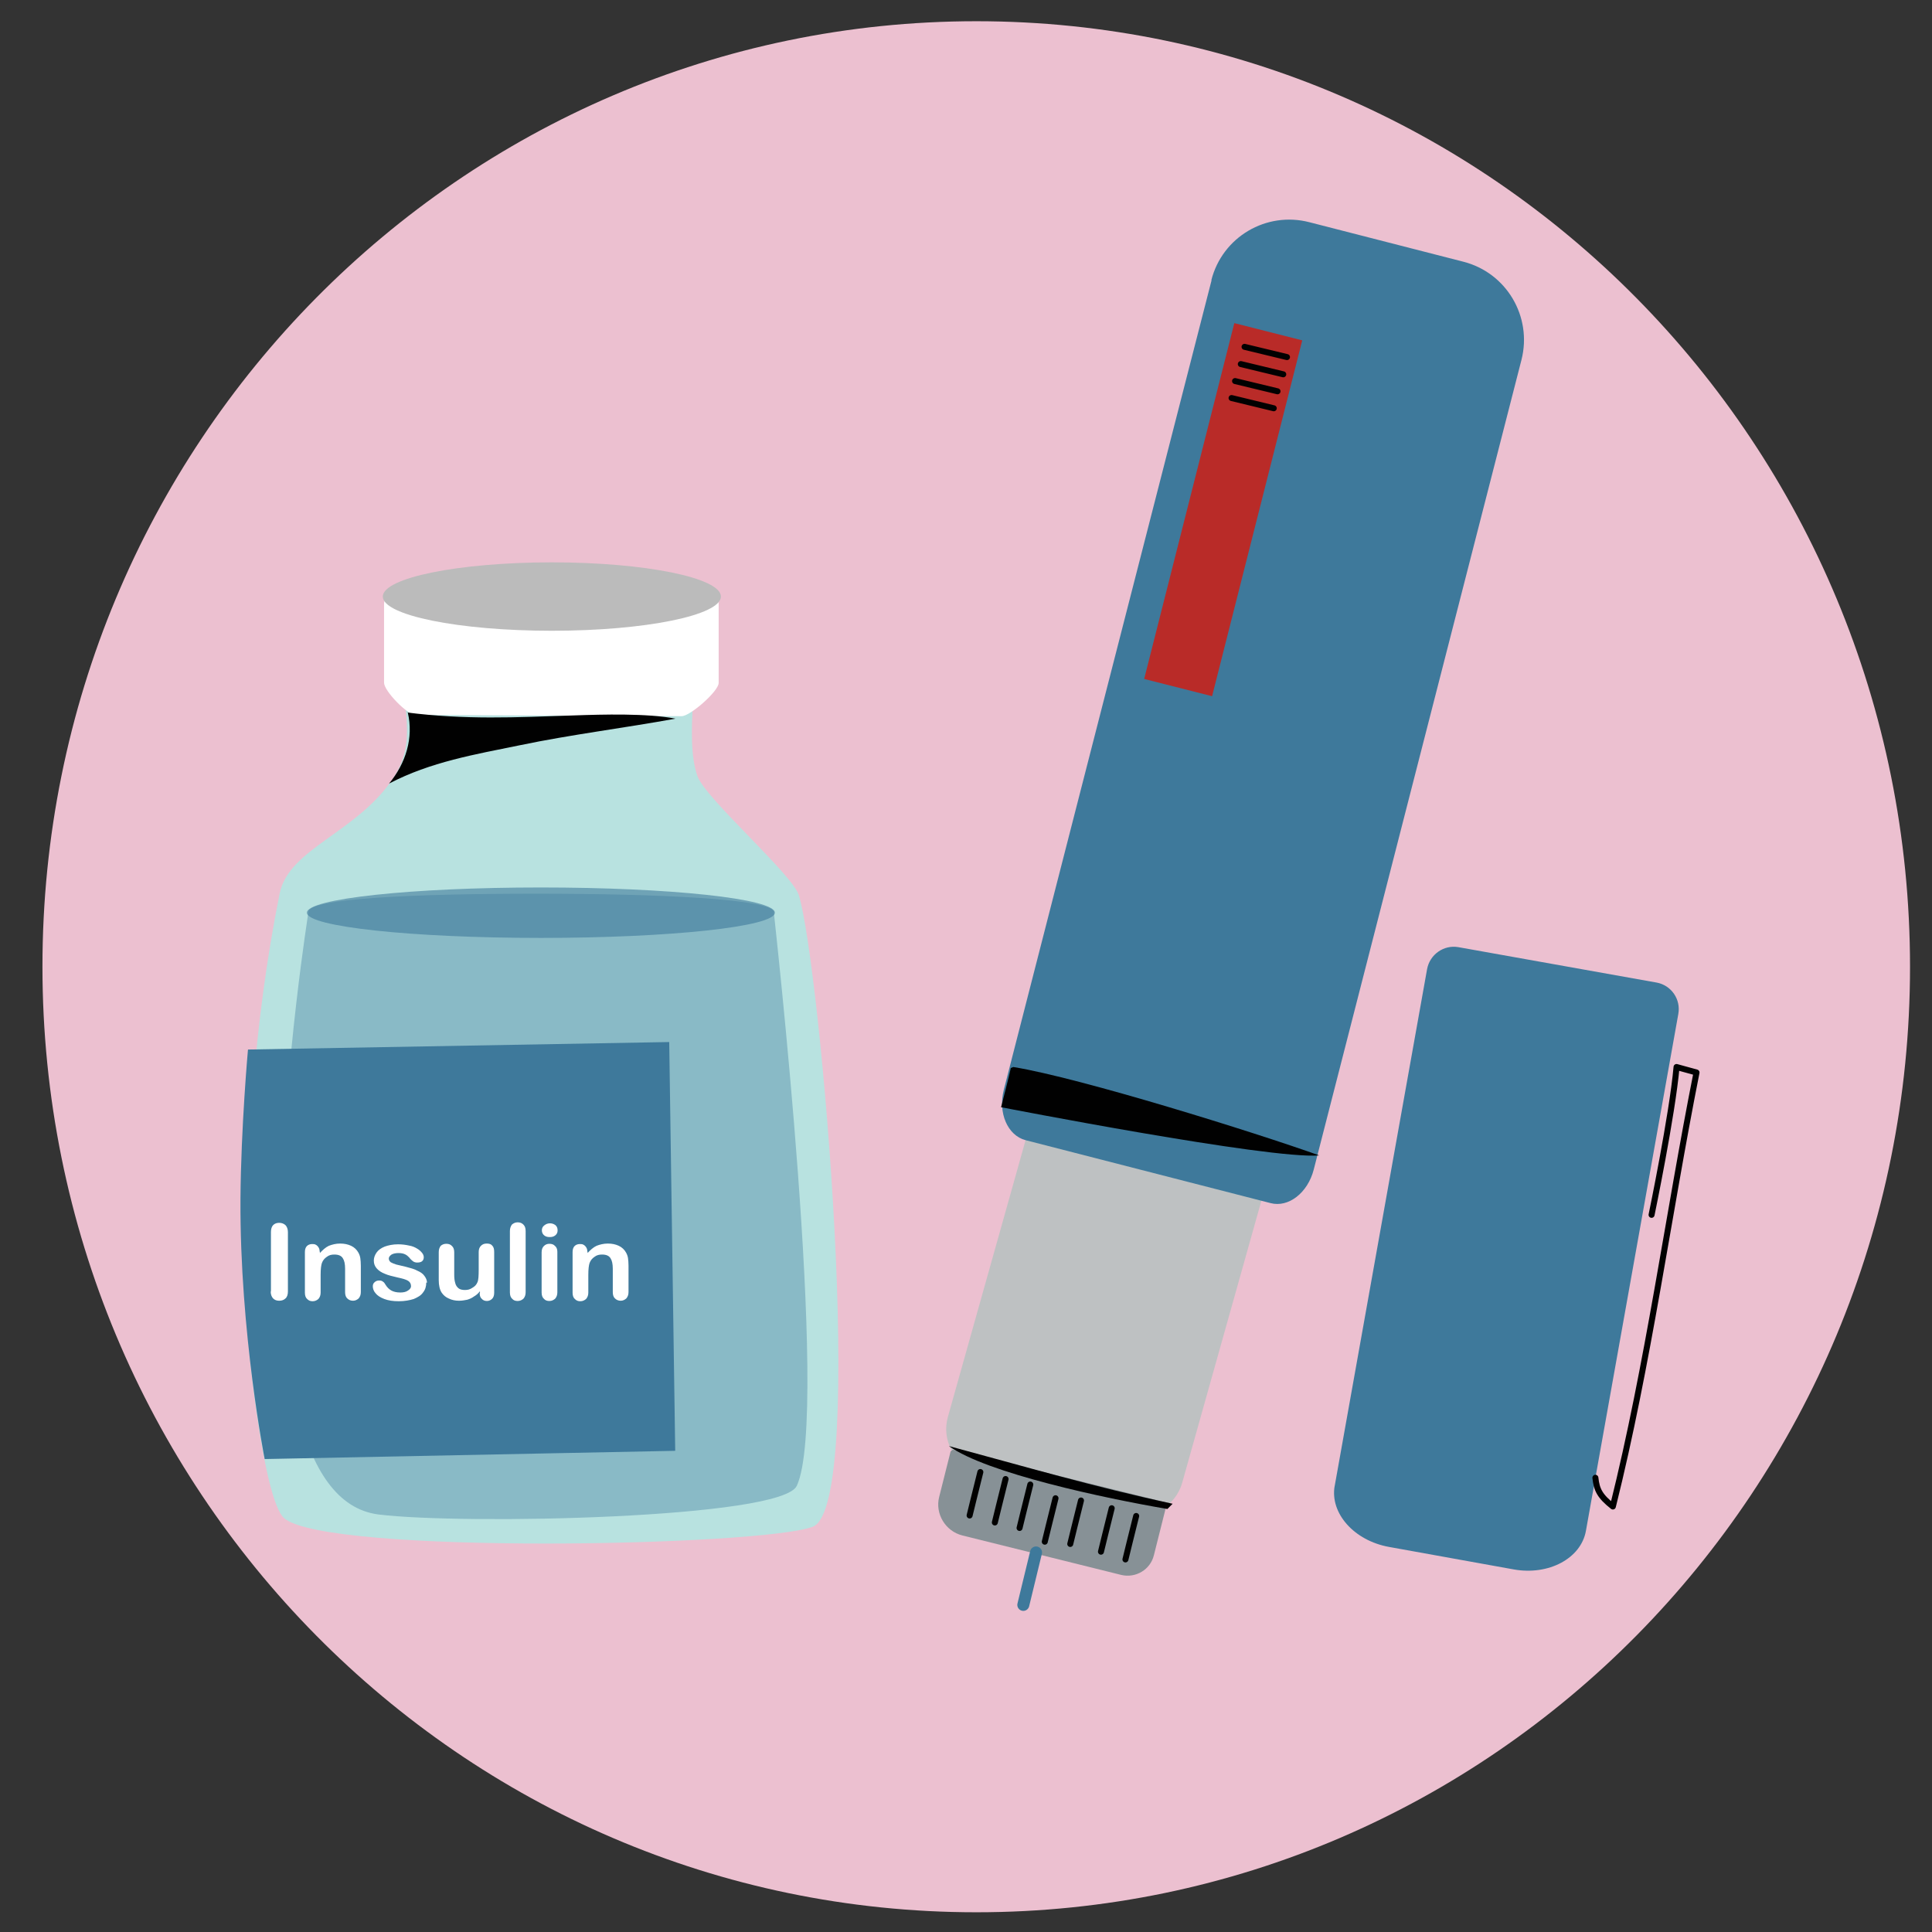 <?xml version="1.0" encoding="UTF-8"?>
<svg id="Layer_1" data-name="Layer 1" xmlns="http://www.w3.org/2000/svg" viewBox="0 0 77.37 77.37">
  <rect x="0" y="0" width="77.37" height="77.37" fill="#333333" stroke="none"/>
  <defs>
    <style>
      .cls-1 {
        stroke: #3e799b;
        stroke-width: .48px;
      }

      .cls-1, .cls-2 {
        fill: none;
        stroke-linecap: round;
        stroke-linejoin: round;
      }

      .cls-2 {
        stroke: #010101;
        stroke-width: .24px;
      }

      .cls-3, .cls-4, .cls-5, .cls-6, .cls-7, .cls-8, .cls-9 {
        fill-rule: evenodd;
      }

      .cls-3, .cls-4, .cls-5, .cls-6, .cls-7, .cls-8, .cls-9, .cls-10, .cls-11, .cls-12, .cls-13, .cls-14 {
        stroke-width: 0px;
      }

      .cls-3, .cls-8, .cls-9, .cls-11 {
        fill: #3e799b;
      }

      .cls-4 {
        fill: #bbb;
      }

      .cls-5 {
        fill: #bec1c2;
      }

      .cls-6 {
        fill: #b92b28;
      }

      .cls-7 {
        fill: #ecc0d0;
      }

      .cls-8 {
        opacity: .38;
      }

      .cls-8, .cls-9 {
        isolation: isolate;
      }

      .cls-9 {
        opacity: .59;
      }

      .cls-10 {
        fill: #879196;
      }

      .cls-12 {
        fill: #b8e2e0;
      }

      .cls-13 {
        fill: #fff;
      }

      .cls-14 {
        fill: #010101;
      }
    </style>
  </defs>
  <path id="_203" data-name="203" class="cls-7" d="M39.1.85c20.65,0,37.39,16.95,37.39,37.87s-16.74,37.86-37.39,37.86S1.7,59.63,1.7,38.71,18.45.85,39.1.85Z"/>
  <g id="_206" data-name="206">
    <path id="_207" data-name="207" class="cls-3" d="M53.45,59.5c-.2,1.1.78,2.2,2.18,2.45l4.99.9c1.4.25,2.69-.44,2.89-1.54l3.7-20.7c.11-.59-.28-1.15-.86-1.26l-7.95-1.42c-.58-.1-1.14.29-1.25.88l-3.7,20.7Z"/>
    <path id="_208" data-name="208" class="cls-2" d="M63.89,59.18c.05.48.18.74.7,1.15,1.42-5.69,2.21-11.64,3.35-17.38l-.8-.22c-.17,1.92-1,5.92-1,5.92"/>
    <g id="_209" data-name="209">
      <path id="_210" data-name="210" class="cls-12" d="M16.19,26.07c-.32,1.78.67,3.37-.41,5.04-1.44,2.23-4.21,2.85-4.58,4.67-1.05,5.18-1.37,10.65-1.38,15.83,0,1.89.72,8.47,1.56,9.19,1.74,1.47,19.14,1.12,21.17.34,2.2-.84.3-22.5-.56-25.29-.25-.83-3.74-3.87-4.06-4.77-.56-1.57.17-4.61-.27-5.11-.6-.69-8.13-.02-11.08-.18"/>
      <path id="_211" data-name="211" class="cls-13" d="M28.78,27.35c0,.33-1.14,1.33-1.48,1.33l-10.66-.05c-.33,0-1.26-.96-1.26-1.29v-3.13c0-.34.27-.61.6-.61h12.2c.33,0,.6.27.6.61v3.13Z"/>
      <path id="_212" data-name="212" class="cls-14" d="M16.28,28.53c2.34.3,4.36.2,6.71.12,1.13-.04,2.94-.09,4.06.13-2.02.37-4.2.64-6.21,1.06-1.81.37-3.6.67-5.26,1.54.67-.81.99-1.83.75-2.85"/>
      <path id="_213" data-name="213" class="cls-4" d="M22.1,22.52c3.74,0,6.77.62,6.77,1.37s-3.03,1.37-6.77,1.37-6.77-.62-6.77-1.37,3.03-1.37,6.77-1.37Z"/>
      <path id="_214" data-name="214" class="cls-8" d="M31,36.54c0-.54-4.61-.75-9.52-.75s-9.13.19-9.13.73c0,.12-3.8,23.3,2.81,24.13,3.41.42,16.15.16,16.75-1.15,1.34-2.9-.92-22.9-.92-22.96Z"/>
      <path id="_215" data-name="215" class="cls-9" d="M21.66,35.54c5.17,0,9.37.45,9.37,1.01s-4.19,1.01-9.37,1.01-9.37-.45-9.37-1.01,4.19-1.01,9.37-1.01Z"/>
      <path id="_216" data-name="216" class="cls-11" d="M9.94,42.03l16.86-.3.24,16.37-16.44.33s-1-5.06-.97-10.41c.02-2.88.3-5.98.3-5.98Z"/>
      <g id="_217" data-name="217">
        <g id="_218" data-name="218">
          <path class="cls-13" d="M10.85,51.72v-2.38c0-.12.03-.22.09-.28.06-.06.14-.09.24-.09s.18.03.25.09c.06.06.1.16.1.28v2.38c0,.12-.03.22-.1.28-.06.06-.15.09-.25.09s-.18-.03-.24-.09c-.06-.06-.1-.16-.1-.28ZM12.81,50.12v.06c.11-.12.23-.23.36-.29.13-.05.28-.09.45-.09s.31.03.44.09c.13.06.23.16.29.27.04.07.07.15.08.23.01.08.02.18.02.3v1.05c0,.11-.03.19-.09.26-.06.05-.13.09-.22.09s-.17-.03-.23-.09c-.06-.05-.09-.14-.09-.25v-.94c0-.19-.03-.33-.09-.42-.06-.1-.17-.15-.34-.15-.11,0-.21.02-.3.09-.09.06-.16.14-.2.25-.03.09-.05.24-.05.47v.71c0,.11-.03.19-.09.26-.06.05-.13.09-.23.09s-.16-.03-.22-.09c-.06-.05-.09-.14-.09-.25v-1.63c0-.11.03-.19.08-.24.05-.05.12-.08.21-.08.05,0,.1,0,.15.03.04.02.08.06.11.11.03.05.04.1.04.17ZM17.07,51.36c0,.16-.04.29-.13.4-.08.12-.21.19-.37.26-.16.05-.36.09-.6.09s-.42-.03-.58-.09c-.16-.06-.28-.14-.35-.23-.08-.09-.11-.19-.11-.28,0-.06.02-.12.07-.16.05-.05.11-.07.19-.07.07,0,.12.02.15.05.04.02.07.07.1.12.06.1.14.18.23.23.09.05.21.08.36.08.12,0,.23-.02.31-.08.08-.05.12-.11.12-.17,0-.1-.04-.17-.12-.22-.08-.05-.22-.09-.41-.13-.21-.05-.39-.09-.52-.15-.13-.05-.24-.12-.32-.21-.08-.09-.12-.19-.12-.32,0-.11.04-.22.11-.32.07-.1.18-.18.33-.24.14-.05.32-.09.53-.09.16,0,.31.02.44.05.13.02.24.07.32.12.09.05.15.11.2.17.05.06.07.12.07.18,0,.06-.02.12-.07.16-.05.04-.12.05-.2.05-.06,0-.12-.02-.16-.05-.04-.03-.1-.08-.15-.15-.05-.05-.1-.1-.17-.13-.06-.03-.15-.05-.26-.05s-.21.02-.28.06c-.07.05-.11.1-.11.16s.03.11.08.15c.05.03.13.06.22.09.09.02.22.05.38.09.19.05.35.09.47.16.12.05.22.12.28.21.06.08.1.17.1.27ZM19.22,51.78v-.07c-.07.09-.15.16-.24.21-.08.06-.17.1-.27.13-.1.02-.21.04-.33.04-.15,0-.29-.03-.41-.09-.12-.05-.21-.13-.28-.23-.08-.12-.12-.29-.12-.51v-1.11c0-.12.03-.19.08-.26.06-.05.13-.08.22-.08s.17.02.23.09c.06.05.09.14.09.25v.9c0,.12.01.23.04.33.02.09.07.16.13.21.06.05.15.07.26.07s.2-.02.3-.09c.09-.05.16-.12.2-.22.04-.08.05-.26.05-.52v-.69c0-.11.03-.19.09-.25.06-.06.13-.09.23-.09s.17.02.22.08c.06.06.08.14.08.26v1.63c0,.11-.03.19-.08.24-.05.05-.12.09-.21.09s-.16-.03-.21-.09c-.06-.05-.08-.13-.08-.23ZM20.42,51.75v-2.45c0-.11.03-.19.08-.26.06-.05.13-.09.23-.09s.17.03.23.09c.06.06.09.14.09.26v2.45c0,.11-.03.19-.09.26-.06.05-.13.09-.23.09s-.17-.03-.22-.09c-.06-.05-.09-.14-.09-.25ZM22.32,50.12v1.63c0,.11-.03.19-.09.26-.06.05-.13.09-.23.09s-.17-.03-.22-.09c-.06-.05-.09-.14-.09-.25v-1.61c0-.11.03-.19.09-.25.06-.06.13-.09.22-.09s.17.02.23.09c.06.05.09.13.09.23ZM22.01,49.54c-.09,0-.16-.02-.22-.07-.06-.05-.09-.12-.09-.2s.03-.15.1-.2c.06-.05.14-.08.22-.08s.15.02.22.07c.06.05.09.12.09.21,0,.09-.03.15-.09.2-.06.05-.13.07-.22.07ZM23.53,50.12v.06c.11-.12.23-.23.36-.29.13-.05.28-.09.45-.09s.31.03.44.09c.13.06.23.16.29.27.04.07.07.15.08.23.01.08.02.18.02.3v1.05c0,.11-.03.19-.09.26-.06.05-.13.09-.22.09s-.17-.03-.23-.09c-.06-.05-.09-.14-.09-.25v-.94c0-.19-.03-.33-.09-.42-.06-.1-.17-.15-.34-.15-.11,0-.21.02-.3.09-.09.06-.16.14-.2.25-.03.09-.05.24-.05.47v.71c0,.11-.03.19-.09.26-.06.05-.13.09-.23.09s-.16-.03-.22-.09c-.06-.05-.09-.14-.09-.25v-1.63c0-.11.03-.19.08-.24.05-.05.12-.08.21-.08.06,0,.1,0,.15.03.04.02.08.06.11.11.03.05.04.1.04.17Z"/>
        </g>
      </g>
    </g>
    <g id="_219" data-name="219">
      <path id="_220" data-name="220" class="cls-5" d="M44.07,35l9.38,2.63-6.11,21.76c-.27.94-1.25,1.5-2.2,1.23l-5.95-1.68c-.95-.27-1.5-1.25-1.23-2.2l6.11-21.76Z"/>
      <path id="_221" data-name="221" class="cls-3" d="M48.51,11.22c.44-1.73,2.2-2.77,3.93-2.32l6.16,1.58c1.73.44,2.77,2.2,2.33,3.93l-8.32,32.43c-.24.93-1.01,1.53-1.73,1.34l-9.81-2.52c-.72-.19-1.11-1.09-.87-2.02l8.32-32.42Z"/>
      <path id="_222" data-name="222" class="cls-10" d="M38.08,58.12s.06-.08.11-.06l8.48,2.1s.06.05.05.09l-.51,2.03c-.14.58-.73.93-1.31.79l-6.36-1.58c-.68-.17-1.1-.87-.93-1.54l.46-1.83Z"/>
      <path id="_223" data-name="223" class="cls-1" d="M41.49,62.17l-.51,2.1"/>
      <g id="_224" data-name="224">
        <path class="cls-14" d="M40.58,42.73c2.7.44,9.68,2.62,12.25,3.54-1.97.17-12.74-1.93-12.74-1.93,0,0,.36-1.4.39-1.57"/>
      </g>
      <path id="_225" data-name="225" class="cls-14" d="M46.96,60.22c-3.17-.68-5.91-1.49-8.96-2.31,1.53,1.09,6.23,2.09,8.75,2.52"/>
      <path id="_226" data-name="226" class="cls-2" d="M39.26,58.95c-.14.55-.43,1.74-.43,1.74"/>
      <path id="_227" data-name="227" class="cls-2" d="M40.27,59.23c-.14.55-.43,1.74-.43,1.74"/>
      <path id="_228" data-name="228" class="cls-2" d="M41.26,59.45c-.14.55-.43,1.74-.43,1.74"/>
      <path id="_229" data-name="229" class="cls-2" d="M42.27,60c-.14.55-.43,1.74-.43,1.74"/>
      <path id="_230" data-name="230" class="cls-2" d="M43.29,60.09c-.14.55-.43,1.74-.43,1.74"/>
      <path id="_231" data-name="231" class="cls-2" d="M44.52,60.4c-.14.55-.43,1.74-.43,1.74"/>
      <path id="_232" data-name="232" class="cls-2" d="M45.5,60.71c-.14.55-.43,1.74-.43,1.74"/>
      <path id="_233" data-name="233" class="cls-6" d="M49.43,12.94l2.72.69-3.61,14.25-2.72-.69,3.61-14.25Z"/>
      <path id="_234" data-name="234" class="cls-2" d="M49.84,13.89l1.7.41"/>
      <path id="_235" data-name="235" class="cls-2" d="M49.69,14.58l1.7.41"/>
      <path id="_236" data-name="236" class="cls-2" d="M49.46,15.26l1.7.41"/>
      <path id="_237" data-name="237" class="cls-2" d="M49.32,15.94l1.69.41"/>
    </g>
  </g>
</svg>